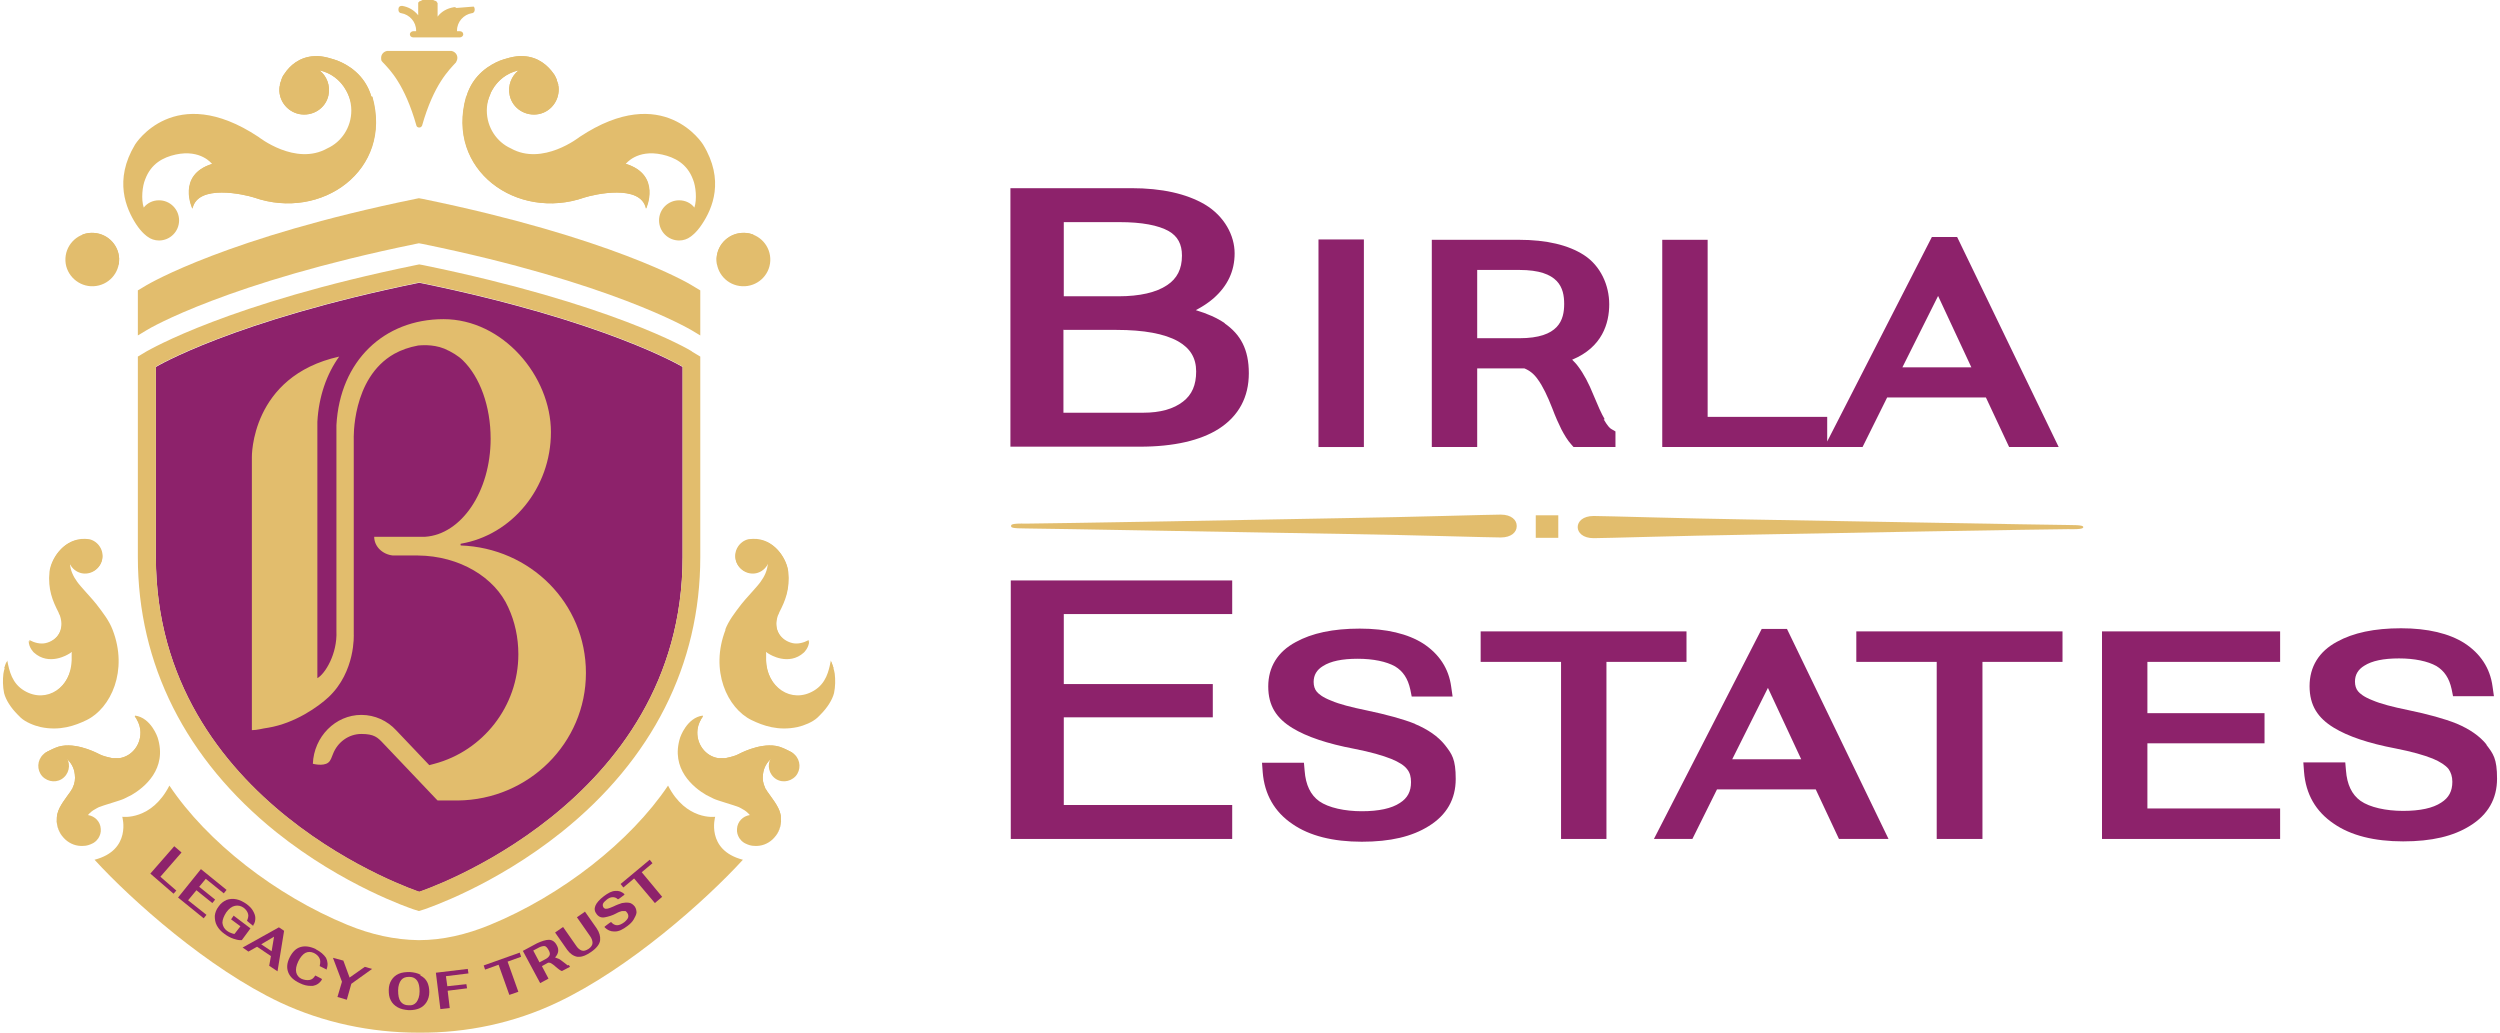 <svg width="765" height="316" viewBox="0 0 765 316" fill="none" xmlns="http://www.w3.org/2000/svg">
<path d="M36.457 78.999C36.669 83.559 33.17 87.376 28.61 87.588C24.156 87.8 20.233 84.301 20.021 79.847C19.809 75.288 23.308 71.47 27.868 71.258C32.427 71.046 36.245 74.546 36.457 79.105V78.999Z" fill="#E2BD6D"/>
<path d="M208.875 170.511C208.875 246.436 128.285 272.945 128.285 272.945C128.285 272.945 47.695 246.436 47.695 170.511V112.296C47.695 112.296 71.13 98.192 128.285 86.528C185.44 98.192 208.875 112.296 208.875 112.296V170.511Z" fill="#8D226B"/>
<path d="M141.014 166.8C141.014 166.8 140.908 166.694 140.908 166.588C140.908 166.482 140.908 166.482 141.014 166.376C156.602 163.725 168.584 149.409 168.584 132.231C168.584 115.053 153.845 97.662 135.712 97.662C117.579 97.662 104.007 110.387 102.946 130.11C102.946 130.428 102.946 131.489 102.946 131.489V193.098C103.264 200.096 99.447 206.247 97.114 207.519V134.246C97.114 133.291 97.114 132.443 97.114 131.701V130.534C97.114 130.534 97.114 129.368 97.114 129.05C97.538 121.309 99.977 114.416 103.795 109.114C76.648 115.159 77.073 139.866 77.073 139.866V223.425C78.769 223.425 80.36 222.895 82.056 222.683C90.328 221.304 97.432 216.214 100.507 213.351C108.884 205.504 108.248 194.052 108.248 194.052V191.613V134.458C108.248 134.458 107.506 115.689 120.655 108.266C122.775 107.1 125.108 106.251 127.972 105.721C128.396 105.721 132.213 105.191 135.925 106.676C138.151 107.63 140.272 108.902 141.651 110.281C146.846 115.371 150.134 124.278 150.134 134.246C150.134 150.364 141.226 163.513 130.092 164.255H114.504C114.504 167.224 117.049 169.663 120.231 169.981H127.865C140.696 170.087 151.512 176.768 155.542 185.887C157.557 190.235 158.617 195.112 158.617 200.202C158.617 216.214 147.695 229.787 132.955 233.711C132.425 233.817 131.895 234.029 131.365 234.135L121.185 223.425C118.534 220.562 114.716 218.759 110.581 218.759C102.628 218.759 96.054 225.44 95.735 233.711C95.735 233.711 98.811 234.559 100.401 233.393C101.25 232.756 101.462 231.696 101.886 230.742C103.264 227.136 106.657 224.591 110.581 224.591C114.504 224.591 115.565 225.652 117.261 227.454L125.426 236.044L133.486 244.527L133.91 244.951C136.242 244.951 138.257 244.951 139.636 244.951C139.742 244.951 139.954 244.951 140.06 244.951C161.798 244.739 179.295 227.348 179.295 205.928C179.295 184.508 162.222 167.648 140.908 166.906L141.014 166.8Z" fill="#E2BD6D"/>
<path d="M113.654 29.585C111.639 22.692 106.231 19.723 103.262 18.557C102.095 18.133 98.702 16.966 96.263 17.178C91.597 17.39 88.628 20.147 87.038 22.586C86.614 23.116 86.296 23.753 86.084 24.389V24.601C85.871 25.025 85.765 25.343 85.659 25.767C85.659 25.767 85.659 25.767 85.659 25.873C85.659 26.086 85.659 26.298 85.553 26.51C85.023 30.327 87.568 34.038 91.491 34.887C95.627 35.735 99.656 33.19 100.505 29.161C101.141 26.192 99.975 23.223 97.748 21.526C103.262 22.692 107.503 27.782 107.503 33.827C107.503 39.022 104.428 43.476 100.187 45.385C90.431 50.899 79.085 41.886 79.085 41.886C53.317 24.813 41.335 44.218 41.335 44.218C34.76 55.14 38.578 63.836 41.653 68.607C43.456 71.364 45.152 72.425 45.152 72.425C46.107 73.167 47.379 73.591 48.652 73.591C52.045 73.591 54.802 70.834 54.802 67.441C54.802 64.048 52.045 61.291 48.652 61.291C46.743 61.291 45.046 62.139 43.986 63.517C43.137 60.972 43.562 56.943 44.41 54.928C46.213 50.05 49.924 48.142 53.742 47.294C61.482 45.597 64.876 50.157 64.876 50.157C53.954 53.55 58.831 63.836 58.831 63.836C60.422 56.201 74.737 59.488 77.706 60.442C98.278 67.653 120.228 52.065 113.866 29.585H113.654Z" fill="#E2BD6D"/>
<path d="M113.654 29.585C111.639 22.692 106.231 19.723 103.262 18.557C102.095 18.133 98.702 16.966 96.263 17.178C91.597 17.39 88.628 20.147 87.038 22.586C86.614 23.116 86.296 23.753 86.084 24.389V24.601C85.871 25.025 85.765 25.343 85.659 25.767C85.659 25.767 85.659 25.767 85.659 25.873C85.659 26.086 85.659 26.298 85.553 26.51C85.023 30.327 87.568 34.038 91.491 34.887C95.627 35.735 99.656 33.19 100.505 29.161C101.141 26.192 99.975 23.223 97.748 21.526C101.247 22.268 104.216 24.495 105.913 27.676C106.019 27.888 106.231 28.206 106.337 28.419C106.337 28.419 106.337 28.631 106.443 28.631C113.017 43.052 99.126 59.382 79.085 52.277C76.116 51.217 69.753 48.884 64.981 50.157C54.059 53.55 58.937 63.836 58.937 63.836C60.528 56.201 74.843 59.488 77.812 60.442C98.384 67.653 120.334 52.065 113.972 29.585H113.654Z" fill="#E2BD6D"/>
<path d="M142.709 29.585C144.724 22.692 150.132 19.723 152.995 18.557C154.161 18.133 157.555 16.966 160.1 17.178C164.765 17.39 167.734 20.147 169.431 22.586C169.855 23.116 170.067 23.753 170.386 24.389V24.601C170.492 25.025 170.704 25.343 170.81 25.767C170.81 25.767 170.81 25.767 170.81 25.873C170.81 26.086 170.81 26.298 170.916 26.51C171.34 30.327 168.901 34.038 164.977 34.887C160.842 35.735 156.812 33.19 155.964 29.161C155.328 26.192 156.494 23.223 158.721 21.526C153.207 22.692 148.965 27.782 148.965 33.827C148.965 39.022 152.041 43.476 156.282 45.385C166.038 50.899 177.384 41.886 177.384 41.886C203.152 24.813 215.134 44.218 215.134 44.218C221.815 55.14 217.997 63.836 214.816 68.607C213.013 71.364 211.317 72.425 211.317 72.425C210.362 73.167 209.09 73.591 207.817 73.591C204.424 73.591 201.667 70.834 201.667 67.441C201.667 64.048 204.424 61.291 207.817 61.291C209.726 61.291 211.423 62.139 212.483 63.517C213.331 60.972 212.907 56.943 212.059 54.928C210.256 50.05 206.439 48.142 202.621 47.294C194.881 45.597 191.487 50.157 191.487 50.157C202.409 53.55 197.638 63.836 197.638 63.836C196.047 56.201 181.732 59.488 178.763 60.442C158.191 67.653 136.241 52.065 142.603 29.585H142.709Z" fill="#E2BD6D"/>
<path d="M142.708 29.585C144.723 22.692 150.131 19.723 152.994 18.557C154.161 18.133 157.554 16.966 160.099 17.178C164.765 17.39 167.734 20.147 169.43 22.586C169.855 23.116 170.067 23.753 170.385 24.389V24.601C170.491 25.025 170.703 25.343 170.809 25.767C170.809 25.767 170.809 25.767 170.809 25.873C170.809 26.086 170.809 26.298 170.915 26.51C171.339 30.327 168.9 34.038 164.977 34.887C160.841 35.735 156.812 33.19 155.963 29.161C155.327 26.192 156.494 23.223 158.721 21.526C155.221 22.268 152.252 24.495 150.555 27.676C150.449 27.888 150.237 28.206 150.131 28.419V28.631C143.557 43.052 157.342 59.382 177.489 52.277C180.459 51.217 186.821 48.884 191.593 50.157C202.515 53.55 197.743 63.836 197.743 63.836C196.152 56.201 181.837 59.488 178.868 60.442C158.296 67.653 136.346 52.065 142.708 29.585Z" fill="#E2BD6D"/>
<path d="M219.269 78.999C219.057 83.559 222.556 87.376 227.116 87.588C231.676 87.8 235.493 84.301 235.705 79.847C235.917 75.288 232.418 71.47 227.858 71.258C223.299 71.046 219.481 74.546 219.269 79.105V78.999Z" fill="#E2BD6D"/>
<path d="M227.857 71.258C228.811 71.258 229.66 71.471 230.508 71.789C230.508 72.319 230.614 72.955 230.614 73.591C230.402 78.045 226.584 81.544 222.025 81.438C221.07 81.438 220.222 81.226 219.374 80.908C219.374 80.272 219.268 79.742 219.268 79.105C219.48 74.652 223.297 71.152 227.857 71.258Z" fill="#E2BD6D"/>
<path d="M27.868 71.258C26.914 71.258 26.066 71.471 25.217 71.789C25.111 72.319 25.111 72.955 25.111 73.591C25.323 78.045 29.141 81.544 33.7 81.438C34.655 81.438 35.503 81.226 36.351 80.908C36.351 80.272 36.458 79.742 36.458 79.105C36.245 74.652 32.428 71.152 27.868 71.258Z" fill="#E2BD6D"/>
<path d="M129.348 60.867L128.182 60.654L127.121 60.867C69.648 72.637 45.789 86.74 44.835 87.27L42.184 88.861V102.646L44.835 101.055C45.789 100.419 69.754 86.422 127.121 74.652L128.182 74.439L129.348 74.652C186.821 86.422 210.68 100.525 211.635 101.055L214.286 102.646V88.861L211.635 87.27C210.68 86.634 186.715 72.637 129.348 60.867Z" fill="#E2BD6D"/>
<path d="M139.633 2.439C139.421 2.227 139.102 2.121 138.784 2.227C136.876 2.545 135.073 3.499 133.906 5.09V4.772V4.666C133.906 4.56 133.906 4.454 133.906 4.348C133.906 4.242 133.906 4.029 133.906 4.029C133.906 3.923 133.906 3.711 133.906 3.711C133.906 3.605 133.906 3.393 133.906 3.393V3.287C133.906 3.181 133.906 3.075 133.906 3.075V2.969V2.863V2.757V2.651C133.906 2.545 133.906 2.439 133.906 2.439V2.333C133.906 2.227 133.906 2.121 133.906 2.121V2.015V1.909C133.906 1.803 133.906 1.803 133.906 1.803V1.591V1.484V1.378V1.272V1.06V0.848H133.8L133.694 0.636H133.588V0.424C133.588 0.424 133.482 0.318 133.376 0.318H133.27L133.164 0.212H133.058H132.952L132.846 0.106H132.74L132.634 0H132.528H132.422H132.316H132.21H132.104H131.998H131.892H131.786C131.786 0 131.786 0 131.68 0H131.574H131.467H131.361H131.255H131.149H131.043H130.937H130.619H130.513H130.407H130.301H130.195H130.089C130.089 0 130.089 0 129.983 0H129.877H129.771H129.665H129.559H129.453H129.347H129.241L129.135 0.106H129.029L128.923 0.212H128.816L128.711 0.318H128.604C128.604 0.318 128.498 0.318 128.392 0.424H128.286L128.18 0.636H128.074C128.074 0.742 127.968 0.848 127.968 0.848V1.06V1.166C127.968 1.272 127.968 1.378 127.968 1.378V1.484C127.968 1.59 127.968 1.697 127.968 1.697V1.803V1.909C127.968 2.015 127.968 2.121 127.968 2.121C127.968 2.227 127.968 2.333 127.968 2.333V2.439V2.545V2.651V2.757V2.863C127.968 2.969 127.968 3.181 127.968 3.181V3.287C127.968 3.393 127.968 3.605 127.968 3.605C127.968 3.711 127.968 3.923 127.968 3.923C127.968 3.923 127.968 4.136 127.968 4.242V4.56V4.666C126.696 3.075 124.999 2.121 123.09 1.803C122.772 1.803 122.56 1.803 122.242 2.015C122.03 2.227 121.924 2.439 121.924 2.757V3.075C121.924 3.605 122.348 4.029 122.772 4.029C125.317 4.454 127.332 6.68 127.332 9.331V9.544H126.484C125.953 9.544 125.423 9.968 125.423 10.498C125.423 11.028 125.847 11.452 126.484 11.452H140.693C141.223 11.452 141.753 11.028 141.753 10.498C141.753 9.968 141.329 9.544 140.693 9.544H139.845V9.331C139.845 6.68 141.859 4.454 144.404 4.029C144.935 4.029 145.252 3.499 145.252 3.075V2.757C145.252 2.439 145.147 2.227 144.935 2.015L139.633 2.439Z" fill="#E2BD6D"/>
<path d="M139.956 17.709C139.956 16.648 139.213 15.8 138.153 15.588C138.047 15.588 137.941 15.588 137.835 15.588H118.854C118.748 15.588 118.642 15.588 118.43 15.588C117.369 15.8 116.627 16.648 116.627 17.709C116.627 18.769 116.839 18.663 117.051 18.981C119.278 21.314 123.838 25.767 127.443 38.492C127.549 38.81 127.867 39.022 128.291 39.022C128.715 39.022 128.928 38.81 129.14 38.492C132.745 25.767 137.411 21.42 139.532 19.087C139.744 18.663 139.956 18.239 139.956 17.709Z" fill="#E2BD6D"/>
<path d="M208.877 170.405C208.877 246.329 128.288 272.839 128.288 272.839C128.288 272.839 47.698 246.329 47.698 170.405V112.19C47.698 112.19 71.132 98.086 128.288 86.422C185.443 98.086 208.877 112.19 208.877 112.19V170.405ZM211.741 107.524C210.786 106.888 186.927 92.891 129.454 81.12L128.288 80.908L127.227 81.12C69.754 92.891 45.895 106.994 44.835 107.524L42.184 109.114V170.511C42.184 203.277 56.817 232.332 84.493 254.6C105.171 271.143 125.637 277.929 126.485 278.247L128.182 278.777L129.878 278.247C130.726 277.929 151.192 271.143 171.87 254.6C199.546 232.438 214.286 203.383 214.286 170.511V109.114L211.635 107.524H211.741Z" fill="#E2BD6D"/>
<path d="M221.919 192.674C222.979 189.916 224.782 187.584 226.903 184.827C227.751 183.66 231.886 179.312 232.735 178.04C233.901 176.449 234.856 174.541 234.962 172.314C234.325 173.693 233.053 174.859 231.356 175.177C228.599 175.813 225.736 174.011 225.1 171.254C224.464 168.497 226.266 165.633 229.023 164.997C229.448 164.997 229.872 164.891 230.402 164.891C236.87 164.679 240.688 170.935 241.112 174.753C241.642 180.161 240.158 183.66 238.355 187.053C238.249 187.371 238.143 187.69 237.931 188.008C236.34 192.673 239.097 196.067 242.597 196.809C244.187 197.127 245.884 196.703 247.474 195.855C247.474 197.869 245.884 199.354 245.884 199.354C241.218 203.596 235.386 199.884 235.386 199.884C234.962 199.672 234.644 199.46 234.325 199.142C234.325 199.99 234.325 200.839 234.325 201.687C234.537 210.276 242.172 215.472 249.065 211.336C252.776 209.11 253.625 205.398 254.261 202.005C254.261 202.005 254.261 202.005 254.261 202.217C254.579 202.959 255.321 205.186 255.427 206.14C255.639 207.943 255.64 210.064 255.215 212.079C254.685 214.2 253.094 216.638 251.08 218.653C250.762 218.971 250.444 219.289 250.125 219.608C248.641 220.986 245.99 222.046 244.081 222.471C238.143 223.743 233.477 222.046 229.978 220.35C222.555 216.744 217.147 205.186 222.025 192.674H221.919Z" fill="#E2BD6D"/>
<path d="M228.073 193.416C228.921 191.189 230.3 189.386 231.996 187.16C232.315 186.735 233.269 185.675 234.223 184.615C234.754 183.978 236.238 182.07 236.768 181.115C236.768 181.009 237.086 180.479 237.193 180.373C237.511 179.737 237.829 179.101 238.041 178.676C238.041 178.57 238.253 178.146 238.253 177.934C238.253 177.722 238.359 177.404 238.359 177.298C238.359 176.768 238.465 176.343 238.571 176.025V175.601C238.571 173.162 237.935 168.709 233.587 166.27C234.435 167.012 235.072 167.966 235.39 169.133C236.026 171.89 234.223 174.753 231.466 175.389C228.709 176.025 225.846 174.223 225.21 171.466C224.574 168.709 226.376 165.846 229.133 165.209C229.558 165.209 230.512 165.103 230.512 165.103H231.254C237.298 165.315 240.798 171.254 241.222 174.965C241.752 180.373 240.268 183.872 238.465 187.372C238.359 187.69 238.253 188.008 238.041 188.326C236.45 192.992 239.207 196.385 242.707 197.127C244.297 197.445 245.994 197.021 247.584 196.173C247.584 198.188 245.994 199.672 245.994 199.672C241.328 203.914 235.496 200.202 235.496 200.202C235.072 199.99 234.754 199.778 234.435 199.46C234.435 200.308 234.435 201.157 234.435 202.005C234.647 210.594 242.282 215.79 249.175 211.761C252.886 209.534 253.735 205.822 254.371 202.429C254.371 202.429 254.795 203.489 255.113 204.55C254.901 204.444 254.795 204.338 254.795 204.444C255.007 205.928 255.007 207.519 254.583 209.11C254.159 210.806 252.886 212.715 251.296 214.306C251.083 214.518 250.765 214.836 250.553 215.048C249.387 216.108 247.266 216.956 245.676 217.275C241.01 218.335 237.192 217.275 234.329 215.79C228.497 212.927 224.256 203.596 228.179 193.628L228.073 193.416Z" fill="#E2BD6D"/>
<path d="M215.133 219.183C214.285 220.35 213.648 221.622 213.436 223.213C212.906 227.56 215.875 231.484 219.905 232.014C220.541 232.014 221.177 232.014 221.92 232.014C222.874 231.802 223.934 231.59 225.101 231.166C225.525 230.954 225.949 230.848 226.479 230.529C227.328 230.105 234.326 226.606 239.416 228.833C240.689 229.363 241.749 229.893 242.809 230.636C242.491 230.636 242.173 230.423 241.749 230.423C237.613 229.893 233.902 232.862 233.478 236.892C233.266 238.376 233.478 239.755 234.114 241.027C234.114 241.239 234.326 241.452 234.538 241.77C234.538 241.876 234.75 242.088 234.856 242.3C236.023 243.997 238.25 246.647 238.78 248.98C238.992 249.723 238.992 250.571 238.992 251.419C238.674 255.767 235.069 259.16 230.827 258.842C229.873 258.842 228.918 258.524 228.07 258.1C227.964 258.1 227.328 257.676 227.116 257.464C226.904 257.357 226.479 256.721 226.267 256.509C225.737 255.661 225.419 254.707 225.525 253.646C225.631 251.419 227.328 249.723 229.448 249.405C228.812 248.662 228.07 248.026 227.222 247.602C226.903 247.39 226.479 247.178 226.055 246.966C224.783 246.435 219.481 244.951 218.42 244.421C217.572 243.997 216.724 243.572 216.087 243.254C212.27 241.027 205.059 235.301 208.134 225.652C208.134 225.652 210.149 219.608 215.027 218.971L215.133 219.183Z" fill="#E2BD6D"/>
<path d="M236.448 231.166C234.751 233.074 234.857 236.043 236.766 237.846C238.674 239.649 241.644 239.437 243.446 237.528C245.143 235.619 245.037 232.65 243.128 230.848C241.219 229.045 238.25 229.257 236.448 231.166Z" fill="#E2BD6D"/>
<path d="M231.041 242.936C229.556 242.3 222.346 239.967 218.846 237.846C212.696 234.241 206.44 228.091 215.135 219.183C214.287 220.35 213.65 221.622 213.438 223.213C212.908 227.56 215.877 231.484 219.907 232.014C220.543 232.014 221.285 232.014 221.921 232.014C222.876 231.802 223.936 231.59 225.102 231.166C225.527 230.954 225.951 230.848 226.481 230.529C227.329 230.105 234.328 226.606 239.418 228.833C240.69 229.363 241.751 229.893 242.811 230.636C242.493 230.636 242.175 230.53 241.751 230.423C237.615 229.893 233.904 232.862 233.48 236.892C233.268 238.376 233.48 239.755 234.116 241.027C234.116 241.24 234.328 241.452 234.54 241.77C234.54 241.876 234.752 242.088 234.858 242.3C236.024 243.997 238.251 246.648 238.782 248.98C238.994 249.723 238.994 250.571 238.994 251.419C238.888 253.116 238.251 254.707 237.297 255.873C238.888 253.646 241.857 247.602 230.935 242.83L231.041 242.936Z" fill="#E2BD6D"/>
<path d="M34.442 192.674C33.382 189.916 31.579 187.584 29.458 184.827C28.61 183.66 24.474 179.312 23.626 178.04C22.46 176.449 21.505 174.541 21.399 172.314C22.036 173.693 23.308 174.859 25.005 175.177C27.762 175.813 30.625 174.011 31.261 171.254C31.897 168.497 30.095 165.633 27.337 164.997C26.913 164.997 26.489 164.891 26.065 164.891C19.597 164.679 15.779 170.935 15.355 174.753C14.825 180.161 16.309 183.66 18.112 187.053C18.218 187.371 18.324 187.69 18.536 188.008C20.127 192.673 17.37 196.067 13.87 196.809C12.28 197.127 10.583 196.703 8.993 195.855C8.993 197.869 10.583 199.354 10.583 199.354C15.249 203.596 21.081 199.884 21.081 199.884C21.505 199.672 21.823 199.46 22.142 199.142C22.142 199.99 22.142 200.839 22.142 201.687C21.93 210.276 14.294 215.472 7.402 211.336C3.691 209.11 2.842 205.398 2.206 202.005C2.206 202.005 2.206 202.005 2.206 202.217C1.888 202.959 1.146 205.186 1.04 206.14C0.828 207.943 0.828 210.064 1.252 212.079C1.782 214.2 3.373 216.638 5.387 218.653C5.705 218.971 6.023 219.289 6.342 219.608C7.826 220.986 10.477 222.046 12.386 222.471C18.324 223.743 22.99 222.046 26.489 220.35C33.912 216.744 39.32 205.186 34.442 192.674Z" fill="#E2BD6D"/>
<path d="M28.292 193.416C27.444 191.189 26.065 189.386 24.368 187.16C24.05 186.735 23.096 185.675 22.142 184.615C21.611 183.978 20.127 182.07 19.597 181.115C19.597 181.009 19.279 180.479 19.172 180.373C18.854 179.737 18.536 179.101 18.324 178.676C18.324 178.57 18.112 178.146 18.112 177.934C18.112 177.722 18.006 177.404 18.006 177.298C18.006 176.768 17.9 176.343 17.794 176.025V175.601C17.794 173.162 18.43 168.709 22.778 166.27C21.929 167.012 21.293 167.966 20.975 169.133C20.339 171.89 22.142 174.753 24.898 175.389C27.655 176.025 30.519 174.223 31.155 171.466C31.791 168.709 29.989 165.846 27.232 165.209C26.807 165.209 25.853 165.103 25.853 165.103H25.111C19.067 165.315 15.567 171.254 15.143 174.965C14.613 180.373 16.097 183.872 17.9 187.372C18.006 187.69 18.112 188.008 18.324 188.326C19.915 192.992 17.158 196.385 13.659 197.127C12.068 197.445 10.371 197.021 8.781 196.173C8.781 198.188 10.371 199.672 10.371 199.672C15.037 203.914 20.869 200.202 20.869 200.202C21.293 199.99 21.611 199.778 21.93 199.46C21.93 200.308 21.93 201.157 21.93 202.005C21.718 210.594 14.083 215.79 7.19 211.761C3.479 209.534 2.63 205.822 1.994 202.429C1.994 202.429 1.57 203.489 1.252 204.55C1.464 204.444 1.57 204.338 1.57 204.444C1.358 205.928 1.358 207.519 1.782 209.11C2.206 210.806 3.479 212.715 5.069 214.306C5.281 214.518 5.599 214.836 5.811 215.048C6.978 216.108 9.099 216.956 10.689 217.275C15.355 218.335 19.172 217.275 22.035 215.79C27.868 212.927 32.109 203.596 28.186 193.628L28.292 193.416Z" fill="#E2BD6D"/>
<path d="M41.227 219.183C42.075 220.35 42.712 221.622 42.924 223.213C43.454 227.56 40.485 231.484 36.455 232.014C35.819 232.014 35.077 232.014 34.441 232.014C33.486 231.802 32.426 231.59 31.259 231.166C30.835 230.954 30.411 230.848 29.881 230.529C29.033 230.105 22.034 226.606 16.944 228.833C15.671 229.363 14.611 229.893 13.551 230.636C13.869 230.636 14.187 230.423 14.611 230.423C18.747 229.893 22.458 232.862 22.882 236.892C23.094 238.376 22.882 239.755 22.246 241.027C22.246 241.239 22.034 241.452 21.822 241.77C21.822 241.876 21.61 242.088 21.504 242.3C20.337 243.997 18.11 246.647 17.58 248.98C17.368 249.723 17.368 250.571 17.368 251.419C17.686 255.767 21.292 259.16 25.533 258.842C26.488 258.842 27.442 258.524 28.29 258.1C28.396 258.1 29.033 257.676 29.245 257.464C29.457 257.357 29.881 256.721 30.093 256.509C30.623 255.661 30.941 254.707 30.835 253.646C30.729 251.419 29.033 249.723 26.912 249.405C27.548 248.662 28.29 248.026 29.139 247.602C29.457 247.39 29.881 247.178 30.305 246.966C31.578 246.435 36.879 244.951 37.94 244.421C38.788 243.997 39.636 243.572 40.273 243.254C44.09 241.027 51.301 235.301 48.226 225.652C48.226 225.652 46.211 219.608 41.333 218.971L41.227 219.183Z" fill="#E2BD6D"/>
<path d="M19.915 231.166C21.611 233.074 21.505 236.043 19.597 237.846C17.688 239.649 14.719 239.437 12.916 237.528C11.22 235.619 11.326 232.65 13.234 230.848C15.143 229.045 18.112 229.257 19.915 231.166Z" fill="#E2BD6D"/>
<path d="M25.321 242.936C26.806 242.3 34.017 239.967 37.516 237.846C43.666 234.241 49.922 228.091 41.227 219.183C42.075 220.35 42.712 221.622 42.924 223.213C43.454 227.56 40.485 231.484 36.455 232.014C35.819 232.014 35.077 232.014 34.441 232.014C33.486 231.802 32.426 231.59 31.259 231.166C30.835 230.954 30.411 230.848 29.881 230.529C29.033 230.105 22.034 226.606 16.944 228.833C15.671 229.363 14.611 229.893 13.551 230.636C13.869 230.636 14.187 230.53 14.611 230.423C18.747 229.893 22.458 232.862 22.882 236.892C23.094 238.376 22.882 239.755 22.246 241.027C22.246 241.24 22.034 241.452 21.822 241.77C21.822 241.876 21.61 242.088 21.504 242.3C20.337 243.997 18.11 246.648 17.58 248.98C17.368 249.723 17.368 250.571 17.368 251.419C17.474 253.116 18.11 254.707 19.065 255.873C17.474 253.646 14.505 247.602 25.427 242.83L25.321 242.936Z" fill="#E2BD6D"/>
<path d="M128.077 315.997C113.443 315.997 98.916 312.922 85.767 306.772C63.711 296.38 40.276 275.49 28.93 263.084C40.382 260.115 37.413 249.935 37.413 249.935C37.413 249.935 46.32 251.207 51.834 240.391C63.393 257.676 84.388 274.006 106.338 283.019C113.549 285.988 120.76 287.579 128.077 287.685H128.183C135.393 287.685 142.71 285.988 149.921 283.019C171.871 274.006 192.867 257.57 204.425 240.391C209.939 251.207 218.846 249.935 218.846 249.935C218.846 249.935 215.877 260.115 227.329 263.084C215.983 275.49 192.548 296.38 170.492 306.772C157.343 313.028 142.816 316.103 128.183 315.997H128.077Z" fill="#E2BD6D"/>
<path d="M55.545 260.857L53.319 258.948L46.002 267.325L53.106 273.475L53.955 272.521L49.077 268.28L55.545 260.857Z" fill="#8D226B"/>
<path d="M64.98 276.339L65.829 275.278L60.951 271.355L62.966 268.916L68.48 273.37L69.328 272.309L61.481 265.947L54.482 274.642L62.329 281.004L63.178 279.944L57.557 275.49L60.103 272.415L64.98 276.339Z" fill="#8D226B"/>
<path d="M71.451 280.262L70.709 281.322L73.572 283.443L71.769 285.776C71.345 285.776 70.921 285.564 70.603 285.458C70.284 285.352 69.86 285.14 69.436 284.822C68.588 284.185 68.164 283.337 68.058 282.383C68.058 281.428 68.482 280.368 69.224 279.202C70.072 278.035 70.921 277.399 71.875 277.187C72.829 276.975 73.784 277.187 74.632 277.823C75.268 278.353 75.692 278.883 75.904 279.626C76.117 280.262 75.904 281.004 75.586 281.746C75.586 281.853 77.495 283.337 77.495 283.337V283.125C78.025 282.383 78.131 281.64 78.131 280.898C78.131 280.156 77.813 279.414 77.389 278.671C76.965 277.929 76.329 277.293 75.48 276.657C74.42 275.914 73.36 275.384 72.299 275.172C71.239 274.96 70.178 275.066 69.33 275.384C68.376 275.808 67.527 276.445 66.891 277.399C66.149 278.353 65.831 279.308 65.725 280.262C65.725 281.216 65.831 282.277 66.361 283.231C66.891 284.185 67.633 285.034 68.694 285.776C69.542 286.412 70.496 286.942 71.451 287.26C72.193 287.473 72.829 287.685 73.466 287.685C74.102 287.685 73.784 287.685 73.996 287.685L76.647 284.079L71.451 280.156V280.262Z" fill="#8D226B"/>
<path d="M83.116 291.078L79.935 288.957L83.859 286.624L83.116 291.078ZM74.209 289.911L76.012 291.184L78.663 289.699L82.904 292.562L82.374 295.532L84.919 297.228L86.934 284.822L85.343 283.761L74.315 289.911H74.209Z" fill="#8D226B"/>
<path d="M96.688 290.442C94.885 289.594 93.295 289.381 91.916 289.806C90.538 290.23 89.477 291.29 88.629 292.987C87.781 294.683 87.675 296.168 88.205 297.547C88.735 298.925 89.901 299.985 91.704 300.834C92.977 301.47 94.037 301.682 95.097 301.682C96.158 301.682 95.522 301.682 95.734 301.682C96.9 301.47 97.855 300.834 98.491 299.773V299.561C98.597 299.561 96.476 298.501 96.476 298.501C95.946 299.349 95.415 299.773 94.673 299.879C93.931 299.985 93.189 299.879 92.34 299.561C91.386 299.137 90.856 298.395 90.644 297.547C90.432 296.592 90.644 295.532 91.28 294.153C91.916 292.881 92.659 292.033 93.401 291.608C94.249 291.184 95.097 291.184 96.052 291.608C96.9 292.033 97.43 292.563 97.749 293.199C98.067 293.835 98.067 294.577 97.854 295.426V295.638L99.975 296.698V296.486C100.399 295.32 100.293 294.153 99.763 293.093C99.127 292.138 98.067 291.184 96.582 290.442H96.688Z" fill="#8D226B"/>
<path d="M106.973 299.137L105.064 293.941L101.883 293.093L104.64 300.41L103.261 305.075L106.124 305.924L107.503 301.046L113.865 296.486L111.638 295.85L106.973 299.137Z" fill="#8D226B"/>
<path d="M125.001 307.62C123.941 307.62 123.092 307.196 122.562 306.454C122.032 305.711 121.82 304.545 121.82 303.061C121.82 301.682 122.244 300.515 122.774 299.879C123.304 299.243 124.047 298.925 125.107 298.925C126.168 298.925 125.213 298.925 125.319 298.925C126.38 298.925 127.122 299.349 127.652 300.091C128.182 300.834 128.394 302 128.394 303.378C128.394 304.863 127.97 305.923 127.44 306.666C126.804 307.408 126.062 307.726 125.001 307.62ZM128.713 298.289C127.758 297.758 126.698 297.546 125.425 297.44C124.153 297.44 122.986 297.546 122.032 297.971C121.078 298.395 120.335 299.031 119.805 299.879C119.275 300.728 118.957 301.682 118.957 302.954C118.957 304.121 119.063 305.181 119.593 306.136C120.017 306.984 120.76 307.726 121.714 308.256C122.668 308.787 123.729 308.999 125.001 309.105C125.107 309.105 125.319 309.105 125.425 309.105C126.486 309.105 127.546 308.893 128.288 308.575C129.243 308.15 129.985 307.514 130.515 306.666C131.045 305.817 131.364 304.757 131.364 303.591C131.364 302.424 131.151 301.364 130.727 300.515C130.303 299.667 129.561 298.925 128.606 298.501L128.713 298.289Z" fill="#8D226B"/>
<path d="M143.134 296.486L133.379 297.652L134.757 308.787L137.62 308.468L136.984 303.166L142.922 302.424L142.71 301.152L136.878 301.788L136.454 298.713L143.347 297.865L143.134 296.486Z" fill="#8D226B"/>
<path d="M159.038 291.502L148.01 295.426L148.434 296.698L152.57 295.214L155.857 304.439L158.614 303.485L155.326 294.259L159.462 292.775L159.038 291.502Z" fill="#8D226B"/>
<path d="M166.567 289.487C166.991 289.487 167.415 289.912 167.839 290.654C168.263 291.396 168.369 291.926 168.157 292.351C167.945 292.775 167.521 293.199 166.885 293.517L165.082 294.471L163.173 290.866L164.976 289.912C165.612 289.593 166.143 289.487 166.673 289.487H166.567ZM173.883 295.426C173.883 295.426 173.671 295.426 173.459 295.214C173.141 295.001 172.717 294.577 172.081 294.153C171.55 293.729 171.126 293.411 170.702 293.305C170.384 293.199 170.172 293.093 169.854 292.987C170.914 291.82 171.126 290.548 170.384 289.275C169.854 288.215 169.006 287.579 167.945 287.579C166.991 287.579 165.718 288.003 164.34 288.639L159.992 290.972L165.294 300.834L167.839 299.455L165.824 295.638L167.733 294.577C168.051 294.577 168.369 294.577 168.687 294.789C169.005 295.002 169.536 295.32 170.066 295.85C170.49 296.168 170.808 296.486 171.126 296.698C171.444 296.91 171.763 297.122 171.975 297.122L174.413 295.85L174.095 295.32H173.883C173.883 295.426 173.883 295.426 173.883 295.426Z" fill="#8D226B"/>
<path d="M178.977 278.99L176.538 280.686L180.461 286.306C181.098 287.155 181.309 287.897 181.309 288.533C181.309 289.169 180.885 289.806 180.143 290.336C179.295 290.866 178.659 291.078 178.022 290.866C177.386 290.654 176.75 290.124 176.22 289.275L172.296 283.655L169.857 285.352L173.569 290.654C174.417 291.82 175.477 292.563 176.644 292.775C176.856 292.775 177.068 292.775 177.28 292.775C178.341 292.775 179.507 292.244 180.885 291.29C182.582 290.124 183.537 288.851 183.643 287.685C183.749 286.518 183.43 285.352 182.582 284.079L178.871 278.777L178.977 278.99Z" fill="#8D226B"/>
<path d="M192.335 276.233C191.699 276.126 191.062 276.232 190.32 276.339C189.684 276.551 188.729 276.869 187.669 277.399C186.927 277.717 186.397 277.929 185.973 278.035C185.548 278.035 185.23 278.141 185.124 278.035C185.018 277.929 184.806 277.929 184.7 277.717C184.488 277.399 184.382 277.081 184.488 276.657C184.594 276.232 185.018 275.808 185.548 275.384C186.184 274.854 186.821 274.536 187.457 274.536C187.987 274.536 188.517 274.642 189.048 275.172H189.154C189.154 275.278 191.062 273.794 191.062 273.794V273.582C190.214 272.839 189.366 272.521 188.305 272.627C187.245 272.627 186.078 273.263 184.806 274.218C182.049 276.339 181.307 278.141 182.579 279.732C183.216 280.58 184.064 280.898 185.124 280.686C186.185 280.474 187.351 280.156 188.517 279.52C189.26 279.096 189.896 278.883 190.32 278.777C190.744 278.777 191.062 278.777 191.275 278.777C191.487 278.777 191.699 278.989 191.911 279.308C192.229 279.732 192.335 280.156 192.229 280.686C192.123 281.11 191.699 281.64 191.062 282.171C190.214 282.807 189.472 283.125 188.836 283.125C188.199 283.125 187.563 282.807 187.033 282.171H186.927C186.927 282.065 185.018 283.549 185.018 283.549V283.761C185.866 284.61 186.821 285.034 187.881 285.034C188.942 285.034 188.093 285.034 188.199 285.034C189.366 285.034 190.638 284.397 192.017 283.337C192.865 282.701 193.501 282.065 193.926 281.322C194.35 280.58 194.668 279.944 194.774 279.308C194.774 278.671 194.668 278.035 194.244 277.399C193.713 276.763 193.183 276.339 192.441 276.233H192.335Z" fill="#8D226B"/>
<path d="M196.367 266.901L199.654 264.144L198.806 263.084L189.898 270.506L190.747 271.567L194.034 268.81L200.396 276.339L202.623 274.43L196.367 266.901Z" fill="#8D226B"/>
<path d="M325.517 100.949H341.636C350.013 100.949 356.375 102.116 360.51 104.449C364.222 106.57 366.025 109.539 366.025 113.674C366.025 117.81 364.752 120.779 361.995 122.9C359.132 125.126 355.103 126.293 349.801 126.293H325.412V100.843L325.517 100.949ZM361.677 78.257C361.677 82.287 360.192 85.256 357.117 87.27C353.83 89.497 348.74 90.664 342.272 90.664H325.517V67.971H342.59C349.376 67.971 354.466 68.926 357.647 70.728C360.404 72.319 361.677 74.758 361.677 78.151V78.257ZM374.826 98.935C372.387 97.238 369.418 95.966 365.919 94.905C367.933 93.845 369.736 92.678 371.327 91.3C375.674 87.483 377.795 82.923 377.795 77.515C377.795 72.107 374.72 66.169 368.676 62.563C363.056 59.276 355.527 57.579 346.195 57.579H309.188V136.685H348.74C359.238 136.685 367.403 134.776 373.023 131.171C379.067 127.247 382.143 121.521 382.143 114.204C382.143 106.888 379.598 102.328 374.72 98.935H374.826Z" fill="#8D226B"/>
<path d="M403.457 136.791H417.348V73.273H403.457V136.791Z" fill="#8D226B"/>
<path d="M478.638 92.996C478.638 97.874 477.047 103.494 464.959 103.494H452.022V82.605H464.959C477.047 82.605 478.638 88.119 478.638 92.996ZM491.044 128.308C489.984 126.505 488.924 124.066 487.651 120.991C486.167 117.28 484.576 114.31 482.879 112.084C482.349 111.341 481.713 110.705 481.077 110.069C490.302 106.251 492.423 98.935 492.423 93.103C492.423 87.27 489.772 81.332 484.682 78.045C479.91 74.97 473.23 73.379 464.747 73.379H438.131V136.791H452.022V112.72H466.443C468.034 113.356 469.412 114.417 470.579 116.113C472.063 118.128 473.548 121.203 475.032 125.02C475.987 127.565 476.941 129.686 477.789 131.383C478.744 133.185 479.698 134.776 480.759 135.942L481.501 136.791H494.332V132.019L493.059 131.277C492.635 131.065 491.893 130.322 490.726 128.308H491.044Z" fill="#8D226B"/>
<path d="M582.134 112.402L593.056 90.558L603.236 112.402H582.028H582.134ZM591.147 72.531L559.123 135.094V127.565H522.539V73.379H508.648V136.791H569.939L577.468 121.627H607.689L614.794 136.791H629.957L598.888 72.531H591.147Z" fill="#8D226B"/>
<path d="M309.295 256.721H377.054V246.329H325.519V219.501H371.116V209.322H325.519V187.902H377.054V177.616H309.295V256.721Z" fill="#8D226B"/>
<path d="M433.043 221.516C429.332 220.032 424.242 218.653 418.198 217.381C413.532 216.426 409.821 215.472 407.382 214.411C404.625 213.351 403.458 212.291 402.928 211.654C402.292 210.912 401.974 209.852 401.974 208.685C401.974 206.565 402.928 204.974 404.837 203.808C407.169 202.323 410.669 201.581 415.441 201.581C420.212 201.581 424.242 202.429 426.893 203.914C429.332 205.398 430.816 207.625 431.558 211.018L431.983 213.139H444.495L444.071 210.17C443.329 204.55 440.36 200.096 435.482 196.915C430.816 193.946 424.242 192.355 416.077 192.355C407.912 192.355 401.443 193.734 396.46 196.491C390.946 199.46 388.082 204.126 388.082 210.064C388.082 216.002 390.627 219.82 395.505 222.789C399.853 225.44 406.109 227.56 414.486 229.151C419.364 230.105 423.075 231.166 425.726 232.226C428.059 233.181 429.756 234.241 430.604 235.407C431.453 236.468 431.771 237.74 431.771 239.331C431.771 242.194 430.71 244.209 428.377 245.693C425.832 247.39 421.909 248.238 416.713 248.238C411.517 248.238 406.533 247.178 403.67 245.163C401.019 243.254 399.535 240.179 399.216 235.831L399.004 233.393H386.174L386.386 236.256C386.916 243.042 389.991 248.45 395.505 252.161C400.701 255.767 407.912 257.569 416.713 257.569C425.514 257.569 432.089 255.979 437.179 252.798C442.693 249.404 445.45 244.527 445.45 238.376C445.45 232.226 444.283 230.742 442.162 227.985C440.042 225.334 436.967 223.213 432.937 221.516H433.043Z" fill="#8D226B"/>
<path d="M516.068 193.204H453.08V202.535H477.681V256.721H491.572V202.535H516.068V193.204Z" fill="#8D226B"/>
<path d="M530.065 232.332L540.987 210.488L551.166 232.332H529.958H530.065ZM539.078 192.461L506.1 256.721H517.87L525.399 241.558H555.62L562.725 256.721H577.888L546.819 192.461H539.078Z" fill="#8D226B"/>
<path d="M568.033 202.535H592.634V256.721H606.631V202.535H631.127V193.204H568.033V202.535Z" fill="#8D226B"/>
<path d="M643.213 256.721H697.717V247.39H657.104V227.454H692.945V218.229H657.104V202.535H697.717V193.204H643.213V256.721Z" fill="#8D226B"/>
<path d="M760.915 227.878C758.794 225.227 755.719 223.107 751.69 221.41C747.978 219.926 742.994 218.547 736.844 217.275C732.178 216.32 728.467 215.366 726.028 214.305C723.271 213.245 722.105 212.185 721.574 211.548C720.938 210.806 720.62 209.746 720.62 208.579C720.62 206.459 721.574 204.868 723.483 203.702C725.816 202.217 729.315 201.475 734.087 201.475C738.859 201.475 742.888 202.323 745.539 203.808C747.978 205.292 749.463 207.519 750.205 210.912L750.629 213.033H763.142L762.718 210.064C761.975 204.444 759.006 199.99 754.129 196.809C749.463 193.84 742.888 192.249 734.723 192.249C726.558 192.249 720.09 193.628 715.106 196.385C709.592 199.354 706.729 204.02 706.729 209.958C706.729 215.896 709.274 219.714 714.152 222.683C718.499 225.334 724.756 227.454 733.133 229.045C738.011 229.999 741.722 231.06 744.373 232.12C746.706 233.074 748.402 234.241 749.251 235.301C749.993 236.362 750.417 237.634 750.417 239.225C750.417 242.088 749.357 244.103 747.024 245.587C744.479 247.284 740.555 248.132 735.359 248.132C730.164 248.132 725.18 247.072 722.317 245.057C719.666 243.148 718.181 240.073 717.863 235.725L717.651 233.287H704.82L705.032 236.15C705.563 243.042 708.638 248.344 714.152 252.055C719.348 255.661 726.558 257.463 735.359 257.463C744.161 257.463 750.735 255.873 755.825 252.692C761.339 249.298 764.096 244.421 764.096 238.27C764.096 232.12 762.93 230.635 760.809 227.878H760.915Z" fill="#8D226B"/>
<path d="M637.485 161.18C637.485 161.604 637.485 162.028 632.819 161.922C628.259 161.922 554.562 163.195 534.627 163.619C514.691 163.937 490.939 164.679 487.651 164.679C484.364 164.679 482.773 162.983 482.773 161.286C482.773 159.589 484.364 157.893 487.651 157.893C490.939 157.893 514.691 158.635 534.627 158.953C554.562 159.271 628.259 160.65 632.819 160.65C637.379 160.65 637.485 160.968 637.485 161.392V161.18Z" fill="#E2BD6D"/>
<path d="M464.11 161.074C464.11 162.77 462.519 164.467 459.232 164.467C455.945 164.467 432.192 163.725 412.257 163.407C392.321 163.089 318.624 161.71 314.064 161.71C309.505 161.71 309.398 161.392 309.398 160.968C309.398 160.544 309.399 160.12 314.064 160.226C318.624 160.226 392.321 158.953 412.257 158.529C432.192 158.211 455.945 157.469 459.232 157.469C462.519 157.469 464.11 159.165 464.11 160.862V161.074Z" fill="#E2BD6D"/>
<path d="M469.943 157.681H476.836V164.573H469.943V157.681Z" fill="#E2BD6D"/>
</svg>
